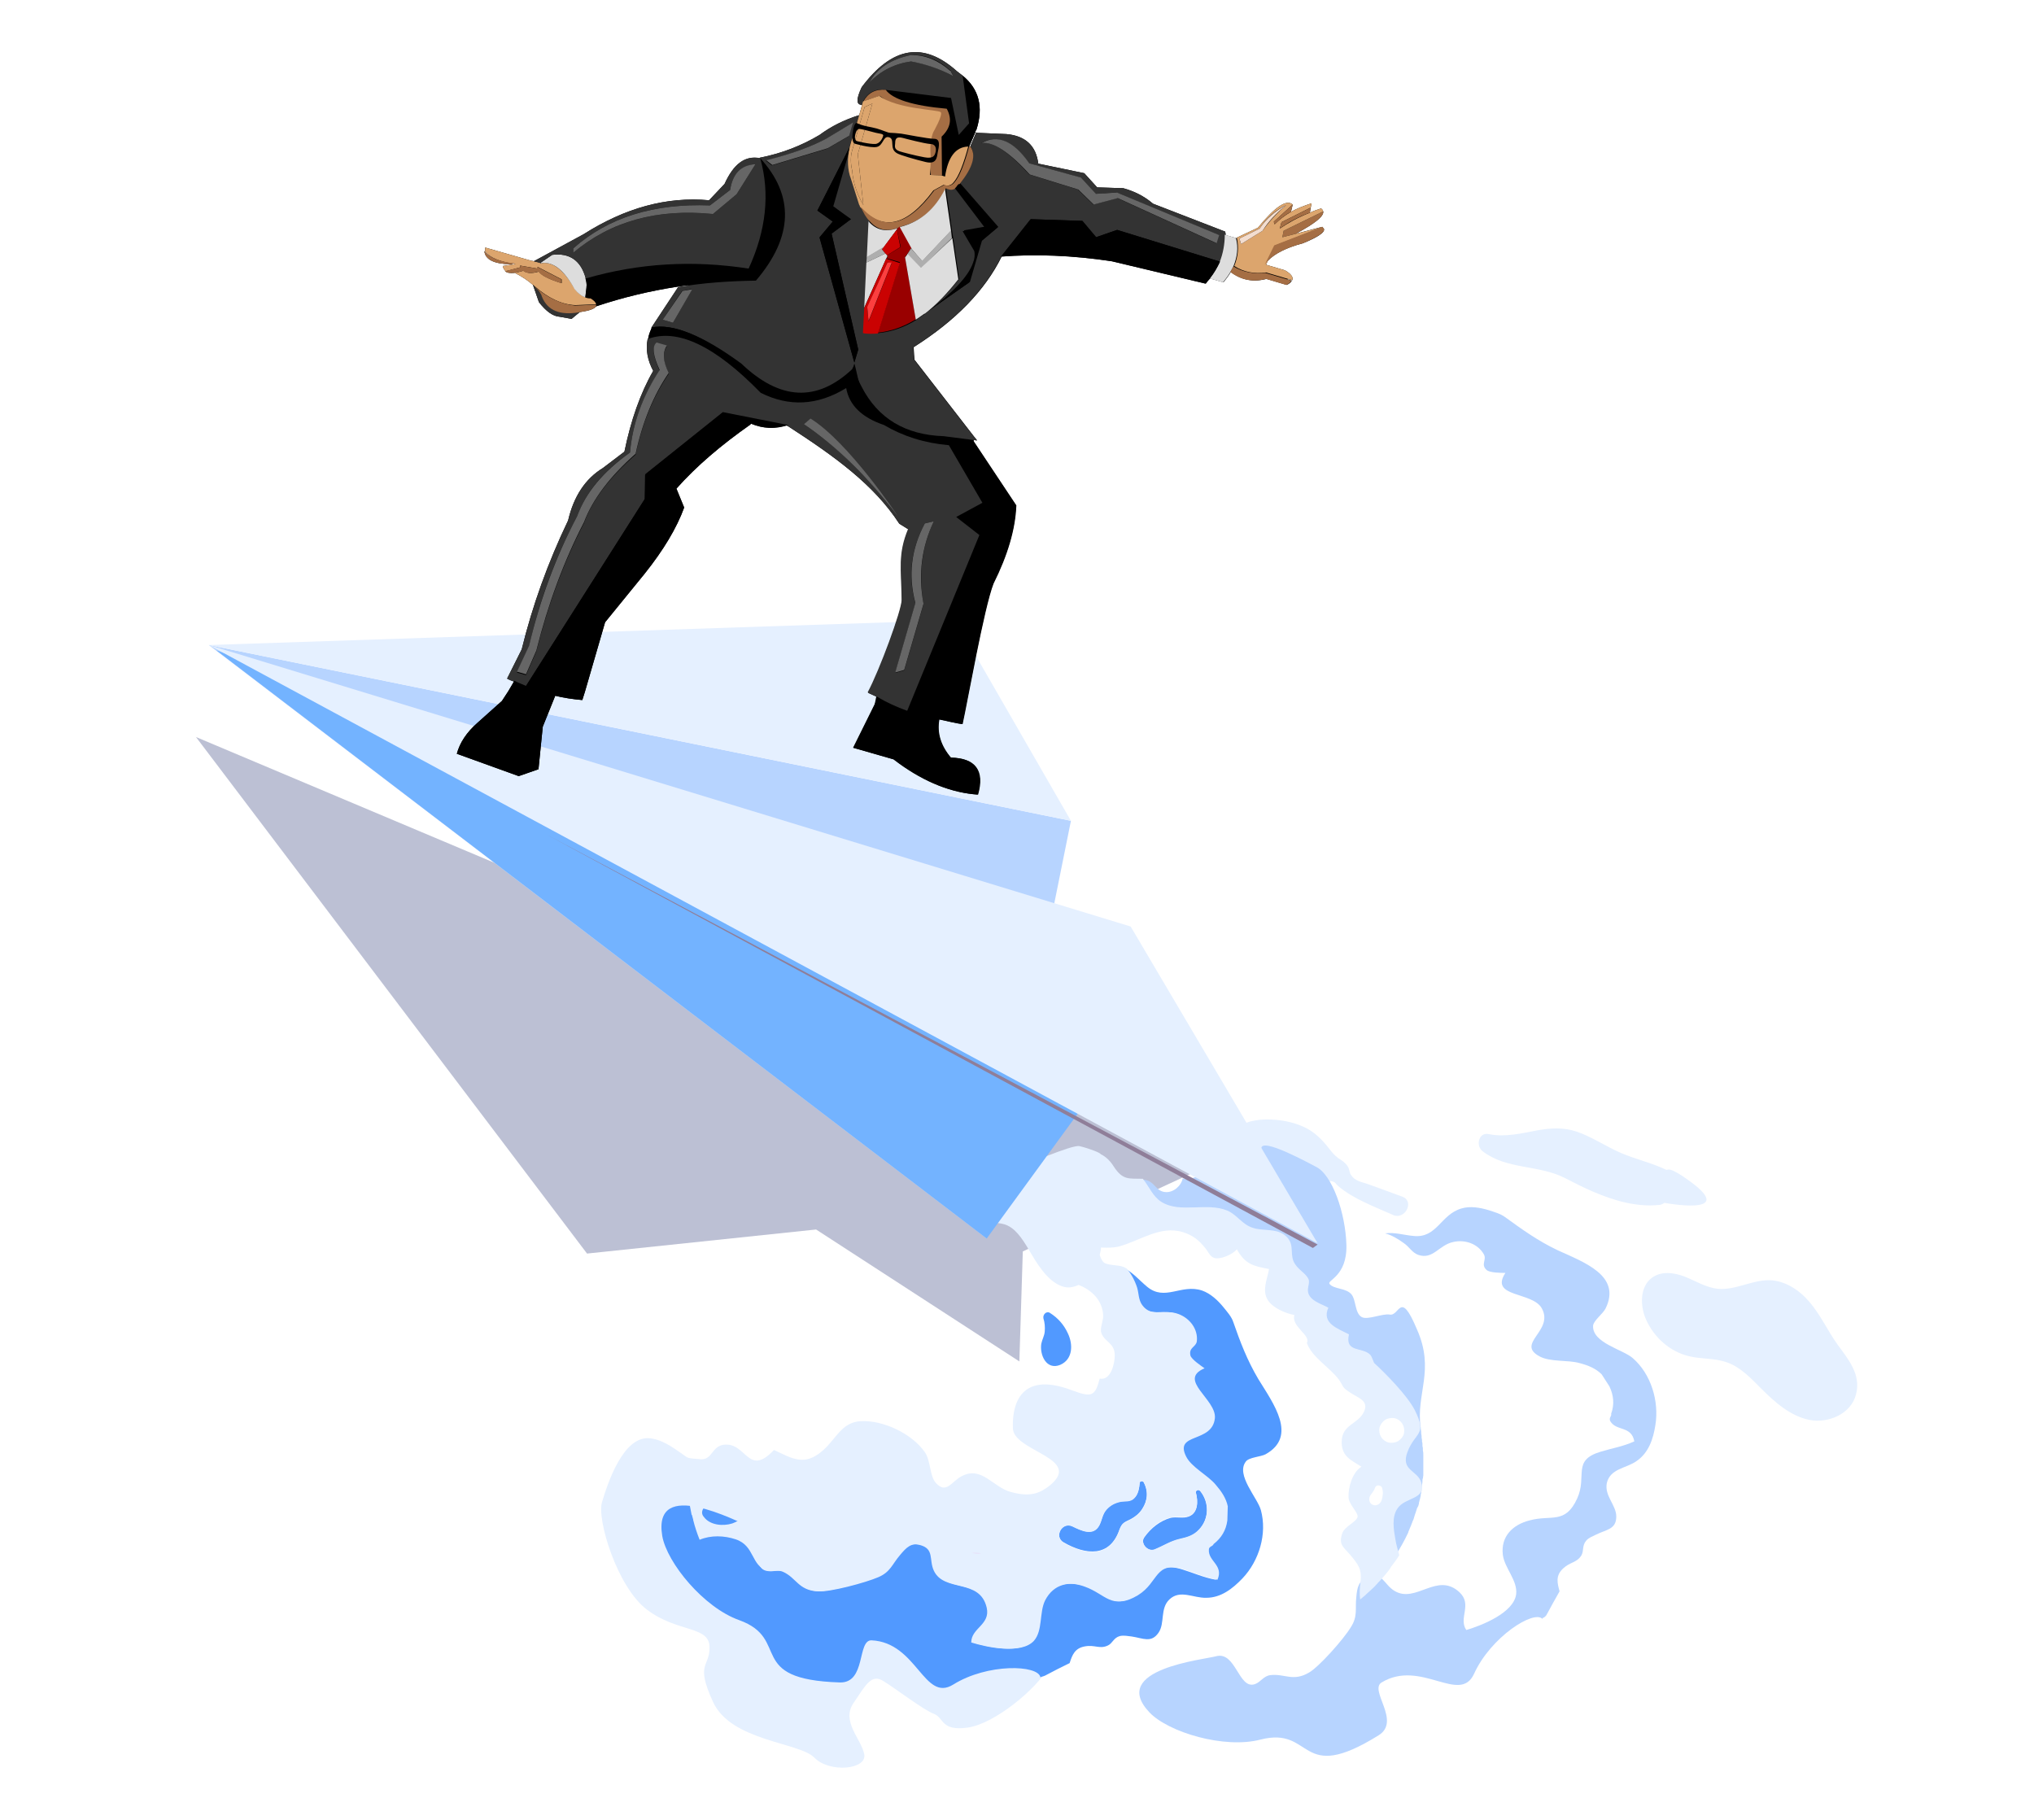<?xml version="1.0" encoding="UTF-8"?> <!-- Generator: Adobe Illustrator 23.0.0, SVG Export Plug-In . SVG Version: 6.00 Build 0) --> <svg xmlns="http://www.w3.org/2000/svg" xmlns:xlink="http://www.w3.org/1999/xlink" id="Слой_1" x="0px" y="0px" viewBox="0 0 473.3 423.5" style="enable-background:new 0 0 473.3 423.5;" xml:space="preserve"> <style type="text/css"> .st0{opacity:0.3;fill:#202E70;enable-background:new ;} .st1{fill:#B7D4FF;} .st2{fill:#E5F0FF;} .st3{fill:#5199FF;} .st4{fill:#E7DCF7;} .st5{fill:#73B3FF;} .st6{fill:#8F7E99;} .st7{fill:#DCA56D;} .st8{fill:#A56E44;} .st9{fill:#DDDDDD;} .st10{fill:#333333;} .st11{fill:#666666;} .st12{fill:#F3DDCF;} .st13{fill:#990000;} .st14{fill:#AEAEAE;} .st15{fill:#CA0202;} .st16{fill:#FC3F3F;} </style> <g> <g> <polygon class="st0" points="45.6,171.5 136.6,291.7 189.9,286.1 237.2,316.8 238,291.2 281.7,271 "></polygon> <g> <polygon class="st1" points="249.2,191 229.6,288.2 48.6,150.1 "></polygon> <polygon class="st2" points="249.2,191 222.3,144.3 48.6,150.1 "></polygon> <g> <path class="st2" d="M274,264.1c2.8,0.2,5.2,1.5,7.8,2.2c2.3,0.6,4.4,0.8,6.5,1.9c2,1.1,4.1,1.7,6.3,2.4 c2.3,0.8,4.1,2.3,6.3,3.3c2.1,1,3.9,1.2,6.2,1.2c0.6,0,2.4-0.4,2.9-0.2c0.8,0.2,0.8,0.6,1.4,1.1c3.5,3,8.5,4.8,12.7,6.7 c2.8,1.3,5.1-3.1,2.3-4.2c-2.7-1-5.4-2-8.2-3c-1.5-0.5-3-0.7-3.9-2.2c-0.3-0.5-0.3-1.3-0.7-1.9c-0.6-0.9-1.4-1.4-2.2-1.9 c-0.9-0.7-1.4-1.3-2.1-2.2c-1.7-2.2-3.6-4.1-6.2-5.2c-2.5-1.1-5.4-1.6-8.2-1.6c-1.3,0-2.4,0.1-3.7,0.4c-1.3,0.3-2.3,1-3.5,1.3 c-4.7,1.3-9.6-2-14.2,0.3C272.7,263,273.3,264,274,264.1z"></path> <path class="st3" d="M243.1,309.9c-0.1,1-0.6,1.8-0.8,2.8c-0.4,2.6,1.2,6.2,4.4,4.9c3-1.3,3-4.8,1.8-7.3c-0.9-2-2.3-3.6-4.2-4.8 c-0.8-0.5-1.7,0.4-1.5,1.3C243.1,307.7,243.2,308.8,243.1,309.9z"></path> <path class="st2" d="M377.2,268.3c-3.5-1.5-6.8-3.8-10.4-5c-3-1-6-0.8-8.9-0.3c-3.8,0.7-7.6,1.7-11.5,0.9 c-2.3-0.5-3.1,2.7-1.4,4c5.6,4.3,13,3.1,19.1,6.2c2.1,1.1,4.3,2.2,6.6,3.2c4.9,2.1,10.1,3.6,15.2,3.1c0.5,0,1-0.2,1.4-0.5 c0,0,17.1,3.2,6.1-4.9c-5.3-3.9-5.2-2.6-5.7-2.8C384.4,270.6,380.7,269.8,377.2,268.3z"></path> <path class="st1" d="M323.4,305.9c-1.7-0.3-5.1,1.3-6.5,0.6c-1.7-0.9-1.3-4.1-2.5-5.4c-1.3-1.4-4-1.1-5-2.3 c-0.8-0.9,4.1-1.7,3.9-9.1s-3.3-16.4-7.1-18.2c-1.2-0.6-12.9-7.1-12.7-4.2c-5.2-3.8-11.9,8.1-18.3,6.9c-0.3,1.7-2.1,3.3-3.9,3.2 c-2.5-0.1-2.5-2.7-5.3-2.9c-0.3,0-0.7,0-1-0.1l0.1,0.1c1.4,1.7,2.3,4.1,4.3,5.3c4.4,2.7,10.6,0.1,15.3,2 c2.3,0.9,3.3,8.8,5.8,9.6c2.3,0.8,5.4-5.5,7.4-4c2.6,1.9,1.3,4,2.2,6.2c0.9,2,2.8,2.6,3.5,4.2c0.4,1-0.6,2.3,0.1,3.6 c0.8,1.5,3.1,2.2,4.5,3c-1.6,3.7,2.1,4.8,4.8,6.2c-1,4.3,3.1,2.9,4.9,4.7c0.5,0.5,0.8,1.8,1,2c2.3,2.2,7.6,7.4,9.4,10.9 c3,6,0.2,5.1-1.7,9.8c-1.6,4.2,2.3,4.2,3.2,7c1.3,4.1-3.6,3.4-5.5,6.1c-1.4,2.1-0.9,4.9-0.5,7.2c0.2,1.3,0.6,2.5,0.9,3.7l0,0 c1.1-1.7,2.1-3.5,3-5.4v-0.1c0.2-0.4,0.3-0.8,0.5-1.2c0-0.1,0.1-0.2,0.1-0.2c0.1-0.4,0.3-0.7,0.4-1.1c0.1-0.1,0.1-0.3,0.2-0.4 c0.1-0.3,0.2-0.7,0.3-1c0-0.1,0.1-0.2,0.1-0.3c0-0.1,0-0.1,0.1-0.2c0,0,0,0,0-0.1c0.1-0.3,0.2-0.6,0.3-0.9c0-0.1,0-0.2,0.1-0.2 c0-0.1,0-0.1,0.1-0.2c0-0.1,0-0.1,0.1-0.2c0.1-0.3,0.2-0.6,0.2-0.9c0.1-0.2,0.1-0.5,0.2-0.7c0.1-0.3,0.1-0.6,0.2-0.9 c0-0.1,0-0.1,0-0.2s0-0.2,0.1-0.3c0-0.1,0-0.2,0-0.2c0.1-0.3,0.1-0.5,0.1-0.8c0,0,0,0,0-0.1s0-0.2,0.1-0.4c0-0.1,0-0.2,0-0.4 c0-0.3,0.1-0.5,0.1-0.8l0,0c0-0.1,0-0.2,0-0.2c0-0.2,0-0.4,0.1-0.6c0-0.2,0.1-0.5,0.1-0.7v-0.1c0-0.1,0-0.2,0-0.3 c0-0.2,0-0.4,0-0.5c0-0.2,0-0.4,0-0.6v-0.1c0-0.1,0-0.3,0-0.4c0-0.2,0-0.5,0-0.7c0-0.1,0-0.2,0-0.3c0-0.1,0-0.1,0-0.2 s0-0.1,0-0.2c0-0.5,0-0.9,0-1.4c0-0.3,0-0.6-0.1-1c0-0.1,0-0.2,0-0.3c0-0.2,0-0.4-0.1-0.7c0-0.1,0-0.2,0-0.4 c0-0.2,0-0.4-0.1-0.6c0-0.1,0-0.2,0-0.4c0-0.2-0.1-0.4-0.1-0.6c0-0.1,0-0.2,0-0.3c0-0.2-0.1-0.5-0.1-0.7c0-0.1,0-0.2,0-0.3 c0-0.3-0.1-0.5-0.1-0.8c0-0.1,0-0.1,0-0.2c-1.2-7.8,3.4-13.3-0.9-22.9C325.8,300,325.7,306.3,323.4,305.9z"></path> <path class="st3" d="M268.7,360.6c1.9-0.8,3.6-1.9,5.7-2.4c1.8-0.4,3.3-0.8,4.6-2.2c2.4-2.6,2.4-6.4,0.3-9 c-0.4-0.5-1.2-0.2-1,0.5c0.5,1.9,0.5,4.6-1.7,5.4c-1.3,0.5-2.8,0-4.2,0.3c-2.5,0.7-4.6,2.4-6.1,4.5 C265.2,359.1,267.1,361.2,268.7,360.6z"></path> <path class="st3" d="M247.5,358.9c5.2,3,10.8,3.5,13-3c0.6-1.6,1.2-1.7,2.6-2.4c1.1-0.6,2-1.3,2.7-2.4c1.3-2,1.4-4.2,0.3-6.3 c-0.2-0.4-0.9-0.3-0.9,0.2c-0.1,1.2-0.3,2.8-1.3,3.6c-0.9,0.9-2.2,0.6-3.2,0.8c-1.3,0.3-2.3,0.8-3.2,1.8c-1,1.1-1.1,2.5-1.7,3.7 c-1.4,2.6-4.2,1.3-6.3,0.2C247.1,354.1,245.2,357.6,247.5,358.9z"></path> <path class="st2" d="M151.4,334.7c-6.4-0.9-10.1,10.8-11.3,14.8c-1.3,3.9,3.5,19.9,10.5,25.1c7,5.3,14.4,3.7,14.5,8.6 s-3.4,3.6,0.8,12.8c4.2,9.2,20.1,9.4,23.6,13s12.3,2.8,11.6-0.8c-0.7-3.6-5.4-7.6-2.5-11.9s4.2-6.9,7-5.1 c2.9,1.8,9.3,6.7,11.7,7.6s1.6,4.1,7.9,3.2s16-9,18.8-14c2.7-5,11.4-7,14.5-11.2s9.2-13.1,9.2-13.1s-4.4,7.3-17.6,1.4 c-13.1-5.9-13.5-10.3-23.4-12.2c-9.9-1.9-10.6-0.3-22-3.8s-29.2-9.7-36.1-7.8C161.6,343.3,157.9,335.6,151.4,334.7z"></path> <path class="st3" d="M243.2,389.9c1.9-1,3.8-2,5.7-2.9l0,0c0.6-1.9,1.2-3.5,3.6-3.9c2.3-0.4,3.4,0.7,5.3-0.2 c1.1-0.5,1.3-1.8,2.8-2.2c0.9-0.2,1.8,0,2.7,0.1c2.7,0.4,4.6,1.6,6.3-0.9c1.5-2.2,0.3-5.6,2.5-7.7c2.5-2.4,5.6-0.3,8.6-0.4 c3.4,0,6.1-2.1,8.4-4.5c3.9-4.1,5.8-10.4,4.3-15.9c-0.8-2.9-5.9-8.2-3.5-11.3c0.7-1,3.5-1.1,4.6-1.7c7.5-4.2,1.8-11.8-1.7-17.5 c-2.6-4.4-4.2-8.6-5.8-13.2c-0.4-1.3-1.5-2.5-2.3-3.5c-1.3-1.6-3-3.2-5-3.9c-4.9-1.6-8.6,2.6-12.8-0.9c-1.8-1.5-3.1-3.1-5.1-4.2 c1,1.2,1.8,2.6,2.4,4.4c0.5,1.3,0.3,2.9,1.2,4.1c2.2,2.9,5.2,0.8,8.5,2.1c2.6,1,4.5,3.6,4.2,6.3c-0.1,1.5-1.9,1.5-1.5,3.3 c0.2,1,2.5,2.5,3.3,3c-6.4,2.7,2.9,7.2,2.4,11.6c-0.6,5.9-9.5,3.3-6.7,8.9c1.3,2.5,5.1,4.4,6.9,6.6c1.2,1.5,2.4,3.1,2.8,5 c0,1.1-0.1,2.2-0.1,3.3c-0.3,2.3-1.4,4.2-3.2,5.5c-0.1,0.6-1,0.4-1.1,1.3c-0.2,2.7,3.6,3.6,2,7c-2.8-0.5-5.2-1.6-7.8-2.4 c-6.7-2.1-5.8,3-10.7,6c-5.8,3.5-7-0.2-12-2c-3.8-1.4-7.6-0.7-9.6,3.2c-1.4,2.8-0.4,7-2.6,9.4c-2.9,3.2-10.6,1.5-14.2,0.4 c0-3.4,4.5-4.1,3.6-8.1c-1.6-6.9-9.9-3.5-12.3-8.6c-1.2-2.6,0.2-5.1-3.3-6c-2.4-0.6-3.5,0.5-5,2.4c-1.7,2.1-2.2,3.9-5,5.1 c-3,1.3-11.3,3.4-13.9,3.3c-4.3-0.3-4.8-3.1-7.8-4.5c-1.5-0.7-2.7,0.1-4.1-0.3c-3.9-1.1,0.6-8.9-3.9-10.4 c-2.7-0.9-22.5-11.6-20.2,2.3c1.1,6.3,9.7,16.7,17.9,19.6c12.2,4.4,1.3,13.8,23.4,14.5c6.2,0.2,4-9.9,7.4-9.8 c10.6,0.5,12.2,14.5,19,10.3c8-5,19.8-4.6,20.3-1.7c0.1,0,0.1-0.1,0.2-0.1C242.7,390.1,243,390,243.2,389.9z"></path> <path class="st4" d="M228.4,356.3c-0.9-0.3-2-0.3-3-0.3c-1-0.1-1.8-0.2-2.7,0.3c-0.7,0.4-1,1.3-0.7,2.1c0.6,2.1,4,3.3,6,3.1 C230.9,361,231.2,357.1,228.4,356.3z"></path> <path class="st4" d="M196.3,351.9c-0.7-0.8-1.7-1.1-2.8-0.8h-0.1c-0.8,0.2-1.3,0.9-1.6,1.6s-0.3,1.6,0.2,2.2c0,0,0,0,0.1,0.1 c0.3,0.4,0.6,0.7,1,0.9c0.4,0.2,0.9,0.3,1.4,0.3c1,0,2-0.7,2.3-1.7C197.1,353.6,196.9,352.6,196.3,351.9z"></path> <path class="st4" d="M320.7,330.3c0.7,0.2,1.6,0,2.2-0.4s1.2-1.1,1.3-1.8c0.3-1.6-0.6-3.1-2.2-3.5c-0.7-0.2-1.6,0-2.2,0.4 s-1.2,1.1-1.3,1.8C318.3,328.3,319.2,329.9,320.7,330.3z"></path> <path class="st4" d="M317.5,340.7c-0.3,0.6-0.6,1.2-1,1.7c-0.6,0.7-0.5,1.9,0.4,2.3c0.9,0.5,1.9-0.1,2.2-1 c0.3-1,0.3-1.9,0.1-2.9C318.9,340.2,317.8,340,317.5,340.7z"></path> <path class="st1" d="M359.8,375.9c1-1.9,2.1-3.8,3.1-5.6l0,0c-0.5-1.9-1-3.6,0.8-5.3c1.7-1.6,3.2-1.3,4.3-3.1 c0.6-1.1,0.1-2.2,1.1-3.4c0.6-0.7,1.5-1,2.3-1.4c2.4-1.2,4.7-1.2,4.7-4.2c0-2.7-2.8-4.8-2.2-7.8c0.8-3.4,4.5-3.4,6.9-5.1 c2.8-1.9,3.9-5.1,4.4-8.4c0.9-5.5-1-11.9-5.3-15.6c-2.3-2-9.4-3.5-9.2-7.5c0.1-1.2,2.3-2.8,2.9-4c3.8-7.7-5.1-10.8-11.2-13.6 c-4.6-2.2-8.2-4.8-12.2-7.7c-1.1-0.8-2.6-1.2-3.8-1.6c-2-0.6-4.3-1-6.3-0.4c-4.9,1.4-5.7,7-11.2,6.4c-2.3-0.2-4.3-0.9-6.6-0.6 c1.5,0.4,2.9,1.2,4.4,2.3c1.2,0.8,1.9,2.2,3.3,2.7c3.5,1.2,4.8-2.3,8.2-3c2.7-0.6,5.7,0.4,7.1,2.9c0.7,1.3-0.8,2.3,0.6,3.6 c0.7,0.7,3.5,0.7,4.4,0.7c-3.8,5.8,6.4,4.3,8.5,8.3c2.8,5.2-6.1,8.1-0.6,11.1c2.5,1.4,6.7,0.8,9.4,1.6c1.9,0.5,3.7,1.2,5.1,2.6 c0.6,0.9,1.2,1.9,1.8,2.8c1,2.1,1.2,4.2,0.4,6.4c0.2,0.5-0.6,0.9-0.2,1.7c1.4,2.4,4.9,1,5.6,4.7c-2.6,1.2-5.2,1.6-7.8,2.4 c-6.8,2-3.1,5.7-5.5,10.9c-2.8,6.1-6,3.7-11.1,5.1c-3.9,1-6.7,3.7-6.2,8c0.4,3.1,3.5,6,3.1,9.2c-0.6,4.3-7.9,7.2-11.6,8.3 c-1.9-2.8,1.5-5.9-1.6-8.8c-5.2-4.8-10.1,2.7-15.1-0.3c-2.5-1.5-2.7-4.4-6.1-3.2c-2.3,0.8-2.6,2.4-2.8,4.7 c-0.3,2.7,0.4,4.4-1.3,7c-1.7,2.8-7.4,9.2-9.7,10.5c-3.7,2.2-5.7,0.2-9,0.6c-1.6,0.2-2.2,1.6-3.6,2.1c-3.8,1.3-4.4-7.7-9-6.5 c-2.8,0.8-25.1,3-15.5,13.1c4.4,4.6,17.4,8.5,25.8,6.3c12.5-3.2,8.7,10.7,27.5-1c5.3-3.3-2.3-10.5,0.7-12.3 c9.1-5.5,18.2,5.2,21.5-2c3.9-8.6,13.9-14.9,15.9-12.8c0-0.1,0.1-0.1,0.1-0.2C359.5,376.3,359.6,376.1,359.8,375.9z"></path> <path class="st2" d="M393.1,315.6c2.9,0.7,5.9,0.4,8.7,1.4c3.2,1.1,5.6,3.7,8,6.1c3.2,3.2,6.8,6.4,11.2,7.3 c4.4,0.9,9.8-1.4,10.9-6c1.2-4.6-1.9-8.2-4.3-11.5c-2.3-3.2-4-7-6.6-10c-2.4-2.8-5.7-4.9-9.2-5c-4.1-0.1-8,2.4-12.1,2 c-2.7-0.3-5.1-1.8-7.6-2.8s-5.6-1.4-7.8,0.3c-2.7,2.1-2.7,6.4-1.3,9.6C384.9,311.3,388.7,314.6,393.1,315.6z"></path> <path class="st2" d="M159.8,339.1L159.8,339.1c0,0.5-0.1,0.9-0.1,1.4c0,0.2,0,0.3,0,0.5c0,0.3,0,0.6,0,1c0,0.2,0,0.3,0,0.5 c0,0.3,0,0.6,0,1c0,0.2,0,0.3,0,0.5c0,0.4,0,0.9,0.1,1.3c0,0.2,0,0.4,0,0.6c0,0.3,0,0.5,0.1,0.8c0,0.2,0,0.5,0.1,0.7 c0,0.2,0,0.4,0.1,0.6c0,0.3,0.1,0.5,0.1,0.8c0,0.1,0,0.3,0.1,0.4c0.2,1,0.4,2.1,0.6,3.1c0,0.1,0,0.2,0.1,0.2 c0.1,0.4,0.2,0.7,0.3,1.1v0.1c0.4,1.6,0.9,3.1,1.5,4.6l0,0c2.6-1.1,5.7-1,8.4-0.1c4.5,1.5,3.5,6.2,7.4,7.3 c1.4,0.4,2.6-0.4,4.1,0.3c3,1.4,3.5,4.2,7.8,4.5c2.6,0.2,10.9-2,13.9-3.3c2.8-1.2,3.2-3,5-5.1c1.5-1.8,2.6-3,5-2.4 c3.5,0.9,2,3.5,3.3,6c2.4,5.2,10.7,1.7,12.3,8.6c1,4-3.6,4.7-3.6,8.1c3.6,1.1,11.3,2.8,14.2-0.4c2.1-2.4,1.2-6.6,2.6-9.4 c2-3.9,5.8-4.6,9.6-3.2c4.9,1.7,6.2,5.5,12,2c4.9-3,3.9-8.1,10.7-6c2.6,0.8,5,1.9,7.8,2.4c1.5-3.4-2.2-4.3-2-7 c0-0.8,0.9-0.7,1.1-1.3c1.8-1.4,2.9-3.2,3.2-5.5c0-1.1,0.1-2.2,0.1-3.3c-0.4-1.9-1.5-3.5-2.8-5c-1.8-2.2-5.7-4.1-6.9-6.6 c-2.8-5.6,6.1-3,6.7-8.9c0.4-4.4-8.8-8.9-2.4-11.6c-0.7-0.5-3.1-2.1-3.3-3c-0.4-1.9,1.3-1.9,1.5-3.3c0.3-2.8-1.6-5.3-4.2-6.3 c-3.3-1.3-6.3,0.9-8.5-2.1c-0.9-1.2-0.8-2.8-1.2-4.1c-0.6-1.8-1.4-3.2-2.4-4.4c-0.2-0.1-0.5-0.3-0.8-0.4c-1.2-0.5-3.6-0.3-4.5-1 c-0.5-0.4-0.8-1.1-1-1.8c0-0.1,0.1-0.3,0.1-0.4c0.1-0.4,0.2-0.9,0.2-1.3c1.6,0.1,3.2,0,4-0.2c5-1.3,9.7-5,15-3.4 c2.5,0.8,3.8,1.9,5.4,3.9c0.6,0.8,1,1.8,1.9,2.1c1.5,0.5,4.5-0.9,5.3-2c1.9,3.4,3.7,3.9,7.5,4.6c-0.4,2.4-1.7,4.9-0.3,7.2 c1.2,1.9,4.1,3.1,6.2,3.5c-0.8,2.7,3.9,4.7,2.9,6.5c1.2,3.4,5.4,5.7,7.5,8.6c1,1.4,0.6,1.7,2.5,2.9c1.9,1.3,4.5,1.9,3.3,4.5 c-1.4,3-5.2,2.9-5.2,7.1c0,3.4,2.3,4.2,4.6,5.7c-2.1,1.3-3.1,4.8-3,7.1c0,1.6,2.3,3.6,2.1,4.6c-0.3,1.2-3.1,2.2-3.6,3.9 c-0.8,2.5,0.2,3,1.8,4.8c2,2.4,2.8,3.4,2.5,6.3c-0.2,1.4-0.3,2.9-0.1,4.2c0.4-0.3,0.8-0.7,1.2-1c0.1-0.1,0.2-0.2,0.3-0.3 c0.3-0.3,0.7-0.6,1-0.9l0.1-0.1c0.4-0.4,0.8-0.7,1.1-1.1c0.1-0.1,0.1-0.1,0.2-0.2c0.3-0.4,0.7-0.7,1-1.1l0.1-0.1 c0.7-0.8,1.5-1.7,2.1-2.6c0,0,0,0,0-0.1c0.7-0.9,1.4-1.8,2-2.8l0,0c-0.3-1.2-0.7-2.4-0.9-3.7c-0.4-2.3-0.9-5.2,0.5-7.2 c1.8-2.7,6.8-2,5.5-6.1c-0.9-2.8-4.8-2.7-3.2-7c1.8-4.8,4.7-3.8,1.7-9.8c-1.8-3.5-7-8.7-9.4-10.9c-0.2-0.2-0.5-1.5-1-2 c-1.8-1.8-5.9-0.4-4.9-4.7c-2.7-1.4-6.4-2.6-4.8-6.2c-1.4-0.8-3.7-1.4-4.5-3c-0.7-1.3,0.3-2.6-0.1-3.6c-0.7-1.6-2.6-2.2-3.5-4.2 c-0.9-2.2,0.4-4.3-2.2-6.2c-2.1-1.5-5-0.8-7.3-1.6c-2.5-0.8-3.6-3-5.9-4c-4.8-2-10.9,0.7-15.3-2c-2-1.2-2.9-3.6-4.3-5.3 c0-0.1-0.1-0.1-0.1-0.1c-3.2-0.1-4.6,0.4-6.7-2.8c-0.8-1.3-1.8-2.3-3-2.9c0,0-0.1,0-0.1-0.1c-0.4-0.3-0.9-0.5-1.4-0.7l0,0 c-1.1-0.4-2.2-0.8-3.5-1.1c-1.8-0.4-12.9,4.6-14.1,4.8c-1.3-1.5,8-9.9,6.2-9.7c-3,0.2-6.2,3.5-9.1,3.3c-2-0.1-3.6-1.7-5.4-2.7 c-1.8-1-4.1-1.2-5.8,1c-2.2,2.7-2.5,7.8-1.7,11.5c1,4.9,3.6,8.5,6.8,9.3c2.1,0.6,4.4,0,6.4,1c2.3,1.1,3.9,3.9,5.5,6.6 c2.1,3.6,4.6,7,7.8,7.7c1,0.2,2.1,0,3.2-0.5c3.1,1.2,5.5,3.6,5.7,7c0.1,1.1-0.7,2.9-0.5,3.9c0.6,2.4,3.2,2.4,3.2,5.5 c0,1.9-0.9,5.9-3.5,5.4c-1.1,4.2-1.9,4.4-6.5,2.7c-12.7-4.8-13.9,4.4-13.7,8.9c0.2,4.9,13.7,6.6,10.1,11.7 c-0.8,1.1-2.1,2.1-3.2,2.7c-2.3,1.3-4.7,1.1-7.3,0.4c-4.3-1.1-6.9-6.3-11.7-3.6c-2.2,1.2-3.4,4.1-5.8,1.5 c-1.5-1.6-1.2-5.2-2.6-7.2c-3-4.3-9.7-7.5-15-7.2c-4.4,0.3-5.7,4.2-8.7,6.8c-4.3,3.8-7.1,1.9-11.4-0.1c-6.1,6.5-6.4-2-11.8-1.2 c-2.9,0.5-2.5,3.9-5.8,3.3C160.8,339.4,160.3,339.3,159.8,339.1z M319,347.8c0.4-0.5,0.8-1.1,1-1.7c0.3-0.7,1.4-0.5,1.6,0.1 c0.3,1,0.2,1.9-0.1,2.9c-0.3,0.9-1.3,1.5-2.2,1C318.5,349.7,318.4,348.5,319,347.8z M322.3,330.4c0.6-0.4,1.5-0.5,2.2-0.4 c1.6,0.4,2.5,1.9,2.2,3.5c-0.1,0.7-0.7,1.4-1.3,1.8c-0.6,0.4-1.5,0.5-2.2,0.4c-1.6-0.4-2.5-1.9-2.2-3.5 C321.2,331.5,321.7,330.8,322.3,330.4z M266.3,357.6c1.5-2.1,3.5-3.9,6.1-4.5c1.4-0.3,2.9,0.1,4.2-0.3c2.2-0.8,2.2-3.5,1.7-5.4 c-0.2-0.7,0.6-1,1-0.5c2.2,2.7,2.1,6.5-0.3,9c-1.3,1.4-2.8,1.8-4.6,2.2c-2.1,0.5-3.7,1.6-5.7,2.4 C267.1,361.2,265.2,359.1,266.3,357.6z M249.5,355.2c2.1,1,4.9,2.4,6.3-0.2c0.7-1.3,0.7-2.6,1.7-3.7c0.9-1,1.9-1.5,3.2-1.8 c1.1-0.2,2.3,0.1,3.2-0.8c0.9-0.9,1.2-2.4,1.3-3.6c0-0.4,0.7-0.5,0.9-0.2c1.2,2.1,1,4.3-0.3,6.3c-0.7,1.1-1.6,1.8-2.7,2.4 c-1.4,0.7-2,0.8-2.6,2.4c-2.2,6.5-7.8,6-13,3C245.2,357.6,247.1,354.1,249.5,355.2z M225.3,361.7c0.9-0.5,1.7-0.4,2.7-0.3 s2,0.1,3,0.3c2.8,0.8,2.5,4.8-0.4,5.1c-2,0.2-5.4-1-6-3.1C224.3,363,224.5,362,225.3,361.7z M194.3,358.1 c0.3-0.7,0.8-1.4,1.6-1.6h0.1c1-0.3,2.1,0,2.8,0.8c0.6,0.7,0.8,1.7,0.4,2.6c-0.4,1-1.3,1.7-2.3,1.7c-0.4,0-1-0.1-1.4-0.3 c-0.4-0.2-0.7-0.6-1-0.9c0,0,0,0-0.1-0.1C194,359.7,194.1,358.8,194.3,358.1z M165.3,350c1.4-0.1,2.9,0.4,4.3,0.4 c1.5,0,2.9-0.3,4.1-1.2c0.7-0.5,1.5,0.4,1.2,1.1c-0.9,1.9-2.5,3.5-4.5,4.2c-2.2,0.7-5.2,0.4-6.6-1.5 C162.7,351.8,163.9,350.2,165.3,350z"></path> </g> <polygon class="st5" points="271.6,230.6 229.6,288.2 50.3,151.3 "></polygon> <polygon class="st2" points="48.6,150.1 263.1,215.6 306.6,289.3 "></polygon> </g> </g> <polygon class="st6" points="306.6,289.6 126.8,194 305.5,290.4 "></polygon> </g> <g> <path d="M303.2,56.6c-3.8,1-6.6,2.4-8.2,4.1l-0.4,0.9l4.4,1.3c1.4,0.8,2,1.6,1.7,2.3l-1.1-0.3l0,0.1l1,0.3c-0.2,0.4-0.5,0.7-1.2,1 l-4.7-1.4c-3,0.8-5.8,0.3-8.3-1.6c-0.5,0.9-1.1,1.6-1.7,2.4l-3.1-0.9c-0.4,0.4-0.7,0.8-1,1.2l-21.8-5.2c-9.2-1.4-17.8-1.7-25.7-1.1 l0,0c-3.9,7.9-10.7,14.9-20.5,21.1l0.2,2.9l13.8,17.8h0v0l0.8,1l-0.7-0.1l-0.1,0v0.3l9.9,14.9c-0.2,5.5-2,11.6-5.3,18.2 c-2.2,5.6-6.1,27.8-7.2,32.7c-1.1-0.1-4.4-0.9-5.4-1.1c-0.6,3.2,0.4,6.2,2.7,8.9c5.7,0.1,7.9,3,6.3,8.6c-6-0.4-12.2-2.8-18.4-7.3 c-0.4-0.3-0.8-0.6-1.2-0.9l-9.4-2.7l4.9-9.9l0.4-2c-0.6-0.3-1.8-0.8-1.9-0.9c2.7-5,7.9-19.1,7.9-21.5c-0.1-7.4-0.9-10.7,1.5-16.5 l-2.1-1.3c-5.9-9.1-15.1-15.7-25.9-22.7L183,99c-2.8,0.8-5.5,0.7-8.2-0.4c-0.1,0.1-0.2,0.1-0.2,0.2c-6.7,4.7-12.5,9.6-17.2,14.9 l1.8,4.4c-1.7,4.7-4.8,9.9-9.2,15.4l-9.2,11.3l-4.7,16.2l-0.6,1.9c-2.2-0.2-4.3-0.5-6.3-1l-2.9,7.2l-1,9.9l-4.6,1.6l-14.4-5.2 c0.7-2.6,2.3-5,4.8-7.2l5.7-5.1l1.5-2.3l1.3-2.2c-0.6-0.2-1.1-0.4-1.6-0.7l3.4-6.8c2.5-10.2,6.1-20.2,10.8-30 c1.3-5.6,4-9.7,8.1-12.2l5-3.8c1.5-7.3,3.7-13.6,6.7-18.8c-1.3-2.4-1.8-4.9-1.3-7.4c0,0,0.1,0,0.1,0c0.1-0.8,0.4-1.6,0.8-2.5 c0-0.1,0-0.1,0-0.2l6.2-9.4c0.7-0.1,1.5-0.2,2.3-0.3v-0.1c-0.8,0.1-1.6,0.2-2.4,0.3c-6.5,1-12.7,2.5-19,4.6c0,0.1-0.1,0.1-0.1,0.1 c-0.4,0.5-1.5,0.9-3.5,1.2c-0.1,0-0.1,0-0.2,0l-1.9,1.6c-1.8-0.3-2.7-0.5-2.8-0.5c-1.5-0.1-3.1-1.2-4.8-3.4l-1.4-4l0,0 c-1.1-1-2.6-2-4.2-2.8c0.2,0,0.5-0.1,0.7-0.2c-0.3,0.1-0.6,0.1-0.8,0.2c-1,0.1-1.7,0-2.2-0.4l0.2,0c-0.3-0.2-0.6-0.6-0.7-1.2l2-0.3 l1-0.2c-0.1,0-0.3,0-0.4-0.1l-0.8,0.2c-3.9-0.1-5.9-1.1-6.1-3.1c0.6,0.8,1.5,1.4,2.7,1.9c-1.1-0.5-1.9-1.1-2.5-1.8 c0-0.3,0-0.6,0-0.9l10.8,3.1c0.1,0,0.3,0,0.5,0.1l11.6-6.3c9.6-6.1,19.3-8.8,29.2-7.9l3.6-3.8c2.1-4.6,4.7-6.6,8.1-6c0,0,0,0,0-0.1 c0,0,0,0.1,0.1,0.1c0,0,0.1,0,0.1,0c0,0-0.1-0.1-0.1-0.1c5.1-1,9.7-2.8,13.9-5.3c2.7-2,5.7-3.5,9.2-4.6l-0.5,1.8c0,0,0,0,0,0 l0.5-1.7l0.7-2.5c-1.4,0-1.4-1.3-0.1-4.1c7.1-9.5,14.4-10.7,22.2-3.7c0.5,0.4,0.9,0.7,1.3,1c3.8,3.1,4.9,7.3,3.2,12.6 c-0.2,0.2-0.2,0.4-0.3,0.7l-1.4,3.2c0,0,0.1,0,0.3,0c0.2,0.2,0.3,0.5,0.4,0.8c-0.1-0.3-0.2-0.6-0.4-0.9l1.4-3.3c0,0.1,0,0.1,0,0.2 l7,0.3c4.4,0.4,6.9,2.7,7.4,6.9h0.1l10.6,2.2l3,3.3l6.1,0.2c2.5,0.7,4.8,1.8,6.9,3.6l16.8,6.5c0,0.2,0.1,0.4,0.1,0.6 c0,0.1,0,0.1,0,0.2l2.4,0.7c0,0,0,0,0,0h0.2c0,0,0-0.1,0-0.1l4.9-2.3c4-4.9,6.7-6.7,8.1-5.4l-0.4,1.7c1.4-0.8,3-1.4,4.8-2l-0.2,1 l-6.8,3.4l-0.4,1.5l0.4-1.5l6.8-3.4l-0.2,1.2c0.8-0.4,1.7-0.7,2.6-1c0.3,0.2,0.4,0.4,0.5,0.7c0.2,1.1-1.9,2.8-6.4,5.2l5.7-1.5 l0.4-0.1c0,0,0,0,0.1,0l0.1,0c0,0,0,0,0.1,0l-0.2,0.1C308.9,53.6,307.4,54.9,303.2,56.6z"></path> <g> <g> <path class="st7" d="M121.1,62.2c0-0.1-0.1-0.3-0.1-0.4l4.1,0.7c0-0.1,0-0.2,0-0.4l5.6,2.9v0.9c-2.9-0.9-4.7-1.8-5.3-2.7 c-1.7,0.5-2.9,0.4-3.6-0.2c-0.8,0.2-1.4,0.4-2,0.5c1.6,0.8,3.1,1.8,4.2,2.8l0.4,0.3c3.2,2.8,6.4,4.3,9.5,4.4l4.9-0.2 c-0.1-0.4-0.5-0.9-1.3-1.4c-0.5,0-0.8-0.1-1.2-0.2c-0.9-0.3-1.8-0.9-2.5-1.9c-2.5-4.3-5-6.4-7.6-6.1c-0.1,0-0.1,0-0.2,0.1 c-0.2,0-0.3,0-0.4,0.1l0.2-0.2c-0.5-0.2-1-0.3-1.5-0.4c-0.3-0.1-0.5-0.1-0.6-0.1l-10.8-3.1c0,0.3,0,0.6,0,0.9 c1.2,1.5,3.5,2.5,7.1,2.9l-1,0.2l-2,0.3c0.1,0.6,0.4,1,0.7,1.2L121.1,62.2L121.1,62.2z"></path> <path class="st8" d="M121,61.8c0,0.2,0.1,0.3,0.1,0.4l-3.6,0.9c0.5,0.4,1.2,0.5,2.2,0.4c0.5-0.1,1.2-0.2,2-0.5 c0.7,0.6,1.9,0.7,3.6,0.2c0.6,0.9,2.4,1.8,5.3,2.7V65l-5.6-2.9c0,0.2,0,0.3,0,0.4L121,61.8L121,61.8z"></path> <path class="st8" d="M118.8,61.5l1-0.2c-3.6-0.4-6-1.4-7.1-2.9C112.9,60.4,114.9,61.4,118.8,61.5L118.8,61.5z"></path> <path class="st9" d="M136.6,66.3c-0.1-0.5-0.2-1-0.3-1.5c-1.1-4.2-3.8-6-7.8-5.5l-2.8,1.9c0.1,0,0.2,0,0.2,0.1 c0.1,0,0.1,0,0.2-0.1c2.7-0.3,5.2,1.7,7.6,6.1c0.8,1,1.6,1.6,2.5,1.9L136.6,66.3L136.6,66.3z"></path> <path d="M136.2,64.8c0.2,0.4,0.2,0.9,0.3,1.5l-0.3,2.9c0.4,0.2,0.7,0.2,1.2,0.2c0.8,0.5,1.3,1,1.3,1.4c0.1,0.2,0,0.4-0.1,0.5 c6.3-2.1,12.6-3.6,19.1-4.6c5.9-1,12-1.4,18.1-1.4c8.7-10.2,9-19.8,0.9-28.6c2.4,8.2,1.5,16.8-2.7,25.7 C161.3,60.5,148.6,61.2,136.2,64.8L136.2,64.8z"></path> <path class="st10" d="M124.2,60.8c0.5,0.1,1,0.3,1.5,0.4l2.8-1.9c4-0.5,6.7,1.3,7.8,5.5c12.4-3.6,25-4.3,37.9-2.3 c4.1-8.9,5-17.5,2.7-25.7c-3.5-0.7-6.2,1.3-8.3,6l-3.6,3.8c-9.9-0.9-19.6,1.8-29.2,7.9L124.2,60.8L124.2,60.8z M133.4,58.8v-1 c8.1-7.2,18.6-10.5,31.8-10l4.7-3.6c0.6-3.7,2.5-5.7,5.9-6l-4.4,7l-5.5,4.6C153,48.5,142.1,51.5,133.4,58.8L133.4,58.8z"></path> <path class="st11" d="M133.4,57.8v1c8.7-7.3,19.5-10.3,32.5-9l5.5-4.6l4.4-7c-3.4,0.2-5.3,2.2-5.9,6l-4.7,3.6 C152.1,47.3,141.5,50.6,133.4,57.8L133.4,57.8z"></path> <path class="st10" d="M124,66.2l1.4,4.1c1.7,2.2,3.3,3.3,4.8,3.4c0.1,0,1,0.2,2.8,0.5l2.1-1.7c-0.4,0.1-0.8,0.1-1.2,0.2 c-4.2,0.5-6.9-0.9-8-4.3L124,66.2z"></path> <path class="st8" d="M124.3,66.6c0.6,0.6,1.2,1.2,1.6,1.9c1.1,3.4,3.8,4.8,8,4.3c0.4-0.1,0.8-0.1,1.2-0.2c2-0.3,3.1-0.7,3.5-1.2 c0.1-0.1,0.2-0.4,0.1-0.5l-4.9,0.2C130.7,70.8,127.5,69.4,124.3,66.6L124.3,66.6z"></path> <path class="st10" d="M157.8,66.8l-6.2,9.4c4.9-1,11.9,1.8,20.9,8.4c9,8.6,17.6,9,25.8,1.3l0.2-0.5c0,0.1,0.1,0.3,0.2,0.4 c0.5,1.5,1.1,2.9,1.8,4.2c3.8,7.4,10.2,11.2,19.1,11.5l7,0.9l0.7,0.1l-14.6-18.8l-0.2-2.9c9.8-6.2,16.6-13.2,20.5-21.1l6.9-8.7 l12,0.4l3.2,3.8l4.9-1.7l24,7.4c0.8-2,1.2-4.1,1.2-6.4c0-0.2-0.1-0.4-0.1-0.6l-16.8-6.5c-2.1-1.8-4.4-2.9-6.9-3.6l-6.1-0.2 l-3-3.3l-10.6-2.2h-0.1c-0.5-4.2-3-6.5-7.4-6.9l-7-0.3c0-0.1,0-0.1,0-0.2l-1.4,3.3c1.3,1.9,0.5,4.8-2.4,8.6l8.9,10.2l-3.8,3.2 l-2.8,9.6l-9.7,6.8c6.1-4.5,9.6-8.3,10.7-11.4c0.4-1,0.5-2,0.3-2.8l-2.7-4.6l5.1-0.9l-6.9-9.1c-0.7,0.6-1.5,0.6-2.4,0.1l1.4,9.7 l0.3,1.9l1.4,9.6c-2.6,3.3-5.2,6-7.8,8c-0.1,0-0.1,0-0.1,0.1c-0.7,0.5-1.4,0.9-2,1.4c-2.9,1.8-5.8,2.8-8.8,3.1 c-1.1,0.1-2.1,0.1-3.1,0l-0.4-0.1l0.3-5.8l0.5-10.6l0.1-1.3l0.4-8.4c-0.7-0.8-1.4-1.9-2-3.3c-0.1-0.2-0.1-0.3-0.2-0.5l-1.9-6 c-0.9-2.1-1-4.6-0.3-7.3l-4,13.8l4.1,3l-4.5,3.3l6.2,27l-0.9,3l-8.1-29.1l3.1-3.7l-3.6-2.5l7.5-14.8c0.1-0.6,0.3-1.3,0.6-2 l1.6-5.4c-3.5,1.1-6.5,2.6-9.2,4.6c-4.2,2.5-8.8,4.3-13.9,5.3c8.1,8.8,7.8,18.4-0.9,28.6C169.7,65.4,163.7,65.8,157.8,66.8 L157.8,66.8z M156.6,75.1l-2.4-0.7l4.5-6.7l2.4-0.5L156.6,75.1L156.6,75.1z M283.6,54.7l-0.6,1.9l-23-10.5l-5.6,1.5l-3.6-3.5 l-11.3-3.5c-4.9-5.4-8.6-7.8-11.2-7.3c3.7-2.1,7.4-0.5,11.1,4.7l12,3.3l3.5,3.8l4.9-0.3L283.6,54.7L283.6,54.7z M179.6,38.5 l-1.4-1.1c5.5-1.4,10.1-3.1,13.9-5l6.3-3.8l-0.9,3.1l-5,2.9L179.6,38.5L179.6,38.5z"></path> <polygon class="st11" points="154.2,74.4 156.6,75.1 161.1,67.3 158.8,67.7 "></polygon> <path class="st11" d="M283.1,56.6l0.6-1.9l-23.8-9.9l-4.9,0.3l-3.5-3.8l-12-3.3c-3.7-5.3-7.4-6.8-11.1-4.7 c2.6-0.4,6.4,2,11.2,7.3l11.3,3.5l3.6,3.5l5.6-1.5L283.1,56.6L283.1,56.6z"></path> <path class="st11" d="M178.3,37.3l1.4,1.1l12.9-3.9l5-2.9l0.9-3.1l-6.3,3.8C188.4,34.3,183.8,35.9,178.3,37.3L178.3,37.3z"></path> <path d="M151.6,76.2c0,0.1,0,0.1,0,0.2c-0.4,0.9-0.7,1.7-0.8,2.6c6.9-2.6,15.6,1.5,26.3,12.5c6.6,3.3,13.2,3,19.9-1.1 c0.6,3.9,3.5,6.8,8.8,8.6c4.3,2.6,9.3,4.1,15.1,4.7l7.8,13.4l-6.1,3.3l5.4,4.2l-16.8,40.9c-2.4-0.9-4.7-1.9-6.9-3.2l-5.8,11.7 l9.4,2.7c0.4,0.3,0.8,0.6,1.2,0.9c6.2,4.5,12.4,6.9,18.4,7.3c1.6-5.6-0.6-8.5-6.3-8.6c-2.3-2.7-3.3-5.7-2.7-8.9 c1,0.2,4.3,1,5.4,1.1c1.1-4.9,5-27.1,7.2-32.7c3.3-6.6,5.1-12.7,5.3-18.2l-9.9-14.9l-7-0.9c-8.9-0.3-15.3-4.2-19.1-11.5 c-0.7-1.3-1.1-4.2-1.6-5.7l-0.5,1.6c-8.2,7.7-16.8,7.2-25.8-1.3C163.5,78,156.5,75.2,151.6,76.2L151.6,76.2z"></path> <path class="st10" d="M152,86.3c-3,5.2-5.2,11.5-6.7,18.8l-5,3.8c-4.1,2.5-6.8,6.6-8.1,12.2c-4.7,9.8-8.3,19.8-10.8,30l-3.4,6.8 c0.5,0.3,1,0.5,1.6,0.7c0.9,0.4,1.8,0.8,2.7,1.2l27.7-43.6l0.1-5.7l18-14.4l15.2,3c10.8,7,20,13.6,25.9,22.7l2.1,1.3 c-2.4,5.8-1.6,9.1-1.5,16.5c0,2.4-5.2,16.5-7.9,21.5c0.2,0.2,2.1,1,2.3,1.1c2.2,1.3,4.4,2.3,6.9,3.2l16.8-40.9l-5.4-4.2l6.1-3.3 l-7.8-13.4c-5.7-0.5-10.7-2.1-15.1-4.7c-5.3-1.8-8.1-4.7-8.8-8.6c-6.7,4.1-13.3,4.4-19.9,1.1c-10.6-10.9-19.4-15.1-26.3-12.5 C150.2,81.4,150.7,83.9,152,86.3L152,86.3z M134.3,120.1c2-5.5,6.1-10.5,12.3-14.8c0.6-6.8,2.9-13.1,6.9-19 c-1.6-3.5-1.8-5.6-0.7-6.4l2.4,0.7c-1.1,1.5-0.9,3.6,0.4,6.4c-3.5,5.1-6.1,11.3-7.7,18.8c-6.1,5.3-10.1,10.6-12,15.9 c-4.7,9.1-8.4,19.1-11.1,29.9l-2.4,5.5l-2.1-0.6l2.8-6C125.5,139.7,129.3,129.6,134.3,120.1L134.3,120.1z M215.2,121.8l2.1-0.5 c-2.8,5.9-3.6,12.3-2.4,19.3l-4.5,15.4l-2.1,0.6l4.7-16.2C211.2,133.9,212,127.8,215.2,121.8L215.2,121.8z M202.1,111.9l6.9,8.3 c-6.7-8.9-14-16.1-21.8-21.4C187.2,98.8,195.5,103.9,202.1,111.9z"></path> <path class="st11" d="M146.6,105.3c-6.2,4.4-10.3,9.3-12.3,14.8c-5,9.5-8.7,19.6-11.2,30.2l-2.8,6l2.1,0.6l2.4-5.5 c2.7-10.8,6.4-20.8,11.1-29.9c2-5.3,6-10.6,12-15.9c1.6-7.4,4.2-13.7,7.7-18.8c-1.3-2.7-1.5-4.8-0.4-6.4l-2.4-0.7 c-1.1,0.8-0.9,3,0.7,6.4C149.5,92.2,147.2,98.5,146.6,105.3L146.6,105.3z"></path> <path class="st11" d="M217.3,121.3l-2.1,0.5c-3.2,6-3.9,12.1-2.2,18.5l-4.7,16.2l2.1-0.6l4.5-15.4 C213.6,133.6,214.5,127.2,217.3,121.3L217.3,121.3z"></path> <path class="st11" d="M188.6,97.4l-1.5,1.3c7.8,5.4,15.1,12.5,21.8,21.4C209,120.2,197.5,102.9,188.6,97.4z"></path> <path d="M118.3,160.8l-1.5,2.3l-5.7,5.1c-2.5,2.2-4.1,4.6-4.8,7.2l14.4,5.2l4.6-1.6l1-9.9l2.9-7.2c2,0.5,4.1,0.8,6.3,1l0.6-1.9 l4.7-16.2l9.2-11.3c4.4-5.5,7.5-10.7,9.2-15.4l-1.8-4.4c4.7-5.3,10.5-10.2,17.2-14.9c0-0.1,0.1-0.1,0.2-0.2 c2.8,1.2,5.7,1.3,8.6,0.3l-15.2-3l-18,14.4l-0.1,5.7l-27.7,43.6c-0.9-0.4-1.8-0.7-2.7-1.2L118.3,160.8L118.3,160.8z"></path> <path class="st8" d="M298.4,55.2l3.1-0.8c4.5-2.4,6.6-4.1,6.4-5.2l-9.2,4.5L298.4,55.2L298.4,55.2z"></path> <path class="st7" d="M301.5,54.4l-3.1,0.8l0.3-1.5l9.2-4.5c-0.1-0.3-0.2-0.5-0.5-0.7c-0.9,0.3-1.8,0.6-2.6,1 c-2.8,1.1-5.1,2.4-7,3.7l0.4-1.5l6.8-3.4l0.2-1c-1.8,0.6-3.4,1.2-4.8,2s-2.7,1.8-3.8,2.9l-0.2-0.6l4.4-4 c-1.4-1.3-4.1,0.5-8.1,5.4l-4.9,2.3c0.5,2.3,0.3,4.4-0.6,6.6c2.2,1.4,4.7,1.9,7.4,1.5l6.1,1.8c0.3-0.7-0.3-1.5-1.7-2.3l-4.4-1.3 l2.2-4.5l11.1-4.3c-0.1,0-0.1,0-0.1,0L301.5,54.4L301.5,54.4z M288.8,56.8l-0.4-1.3l4.7-2.3c1.5-2.4,3.6-4.2,6.2-5.5 c-2.3,2-4.1,4-5.5,6L288.8,56.8L288.8,56.8z"></path> <path class="st12" d="M288.4,55.5l0.4,1.3l5-3.1c1.3-2.1,3.2-4.1,5.5-6c-2.6,1.4-4.7,3.2-6.2,5.5L288.4,55.5L288.4,55.5z"></path> <path class="st8" d="M305,48.3l-6.8,3.4l-0.4,1.5c1.9-1.4,4.2-2.7,7-3.7L305,48.3L305,48.3z"></path> <path class="st8" d="M300.4,49.3l0.4-1.7l-4.4,4l0.2,0.6C297.7,51.1,298.9,50.1,300.4,49.3L300.4,49.3z"></path> <path class="st8" d="M303.2,56.6c4.3-1.8,5.8-3.1,4.4-3.8l-11.1,4.3l-2.2,4.5C295.7,59.5,298.7,57.8,303.2,56.6L303.2,56.6z"></path> <path class="st9" d="M287,62c0.9-2.2,1.2-4.4,0.6-6.6l-2.6-0.8c0,2.2-0.4,4.4-1.2,6.4c-0.6,1.3-1.3,2.6-2.3,3.8l3.1,0.9 c0.6-0.8,1.2-1.5,1.7-2.4C286.6,62.8,286.8,62.4,287,62L287,62z"></path> <path class="st8" d="M287,62c-0.2,0.4-0.5,0.8-0.7,1.3c2.5,1.9,5.3,2.4,8.3,1.6l4.7,1.4c0.7-0.3,1-0.6,1.2-1l-6.1-1.8 C291.7,63.8,289.2,63.3,287,62L287,62z"></path> <path d="M280.5,66c0.3-0.4,0.7-0.9,1.1-1.3c0.9-1.2,1.7-2.5,2.3-3.8l-24-7.4l-4.9,1.7l-3.2-3.8l-12-0.4l-6.9,8.7 c7.9-0.6,16.6-0.3,25.8,1.1L280.5,66L280.5,66z"></path> <path d="M226.9,30.9c0.1-0.3,0.1-0.5,0.3-0.7c1.7-5.3,0.6-9.5-3.2-12.6l1.6,11.1l-2.4,2.7l-1.8-8.6L206,20.9 c1.6,2.2,6.4,3.6,14.2,4.4c1.3,2.4,0.9,4.6-1.2,6.5l0.1,9l0.9,0.3c0.7-4.6,2.5-6.9,5.4-7c0,0.1,0,0.1,0.1,0.1L226.9,30.9 L226.9,30.9z"></path> <path class="st10" d="M224,17.6c-0.4-0.3-0.8-0.6-1.3-1c-7.8-7-15.1-5.8-22.2,3.7c-1.3,2.8-1.3,4.1,0.1,4.1l0.2-0.8 c1.1-2,2.8-3,5.2-2.7l15.3,1.9l1.8,8.6l2.4-2.7L224,17.6L224,17.6z M221,16.3l0.2,0.1l0.6,1.3c-3.2-1.7-6.5-2.9-9.8-3.4 c-3.7,0.5-7,2.1-9.7,4.9c1.7-3.3,5-5.4,9.7-6.4C215.4,12.7,218.4,13.9,221,16.3L221,16.3z"></path> <path class="st11" d="M221.2,16.5l-0.2-0.1c-2.7-2.4-5.7-3.6-9-3.6c-4.8,1-8,3.2-9.7,6.4c2.7-2.8,6-4.4,9.7-4.9 c3.3,0.6,6.6,1.7,9.8,3.4L221.2,16.5L221.2,16.5z"></path> <path class="st8" d="M218.2,26.3l-2.5,4.9l0.9,9.5l2.6,0.1l-0.1-9c2.1-2,2.5-4.1,1.2-6.5c-7.9-0.7-12.6-2.2-14.2-4.4 c-2.4-0.2-4.1,0.7-5.2,2.7l3.8-1.3C208.8,25.4,213.3,26.7,218.2,26.3L218.2,26.3z"></path> <path class="st7" d="M217.2,30.7c0,0,2.3-4,1.7-4.6s-10.2-0.7-14.3-3.8l-3.8,1.3l-0.2,0.8l-0.7,2.5l-1.6,5.4 c-0.3,0.7-0.4,1.3-0.6,2c-0.6,2.7-0.5,5.2,0.3,7.3l1.9,6c0.1,0.2,0.2,0.3,0.2,0.5c5.2,5.9,10.9,4.6,17.1-3.8l2.4-1.3 c0.5,0.3,1.1,0.3,1.8-0.1c1.2-0.9,2.4-3.5,3.6-7.7c0.1-0.4,0.2-0.7,0.3-1.1c-3,0.1-4.7,2.5-5.4,7l-0.9-0.3l-2.6-0.1 c0,0,0.3-2.6,0.1-5.5C216.4,32.3,217.2,30.7,217.2,30.7z M201.2,24.9l1.8-0.8l-3.4,11.8l1.3,11.8c-1.6-2.7-2.4-5.4-2.6-8 c-0.4-1.7-0.4-3.3,0-4.7L201.2,24.9L201.2,24.9z"></path> <path class="st7" d="M203,24.1l-1.8,0.8L198.3,35c-0.4,1.4-0.4,3,0,4.7c0.2,2.6,1,5.3,2.6,8l-1.3-11.8L203,24.1L203,24.1z"></path> <path class="st8" d="M225.5,34.1c-0.1,0.4-0.2,0.7-0.3,1.1c-1.2,4.2-2.4,6.8-3.6,7.7c-0.6,0.4-1.2,0.4-1.8,0.1l-2.4,1.3 c-6.2,8.4-11.9,9.7-17.1,3.8c0.6,1.4,1.2,2.5,2,3.3c1.7,2,3.9,2.6,6.5,1.7c0.1,0,0.2-0.1,0.3-0.1c0.1-0.1,0.3-0.1,0.5-0.2 c0-0.1,0.1-0.1,0.1-0.1c4.7-1.2,8.2-4.2,10.4-8.9c0.9,0.5,1.7,0.5,2.4-0.1c0.2-0.2,0.4-0.4,0.6-0.7c0.1-0.1,0.2-0.2,0.3-0.3 c3-3.8,3.8-6.6,2.4-8.6C225.5,34.1,225.5,34.1,225.5,34.1L225.5,34.1z"></path> <path d="M223.1,42.8c-0.1,0.1-0.2,0.2-0.3,0.3c-0.2,0.3-0.4,0.6-0.6,0.7l6.9,9.1l-5.1,0.9l2.7,4.6c0.2,0.9,0.1,1.8-0.3,2.8 c-1.1,3.1-4.6,6.9-10.7,11.4l9.7-6.8l2.8-9.6L232,53L223.1,42.8L223.1,42.8z"></path> <path class="st9" d="M208.7,53.4l0.2-0.3c-0.1,0-0.2,0.1-0.3,0.1c-2.6,0.8-4.8,0.3-6.5-1.7l-0.4,8.4l3.9-2.3L208.7,53.4 L208.7,53.4z"></path> <path class="st13" d="M208.9,53.1l-0.2,0.3l0.9,4.1l-3.2,1.9l0.2,0.2l-0.3,0.5l3.1,0.9l-5.1,16.4c2.9-0.3,5.9-1.3,8.8-3.1 l-2.5-14.5l0.6-0.8l0.9-1.3v-0.1l-2.7-4.9C209.2,52.9,209,53,208.9,53.1L208.9,53.1z"></path> <path class="st9" d="M209.5,52.8c-0.1,0-0.1,0-0.1,0.1l2.7,4.9v0.1l2.5,2.9l6.7-7.1l-1.4-9.7C217.6,48.6,214.2,51.6,209.5,52.8 L209.5,52.8z"></path> <polygon class="st14" points="221.5,55.4 221.3,53.6 214.6,60.7 212,57.8 211.1,59.2 214.3,62.4 "></polygon> <polygon points="198,51 193.7,48.1 197.7,34.3 190.2,49 193.8,51.6 190.7,55.3 198.8,84.4 199.7,81.4 193.5,54.4 "></polygon> <path class="st9" d="M215.2,73c2.6-2,5.2-4.7,7.8-8l-1.4-9.6l-7.3,6.9l-3.1-3.2l-0.6,0.8l2.5,14.5c0.6-0.4,1.3-0.9,2-1.4 C215.1,73,215.1,73,215.2,73L215.2,73z"></path> <polygon class="st15" points="206.4,59.4 209.5,57.5 208.7,53.4 205.7,57.4 205.2,58 206,59 "></polygon> <polygon class="st14" points="206,59 205.2,58 205.7,57.4 201.7,59.8 201.6,61.1 "></polygon> <polygon class="st9" points="206.4,59.4 206,59 201.6,61.1 201.1,71.6 206.2,60.2 206.5,59.6 "></polygon> <path class="st15" d="M206.2,60.2l-5.1,11.5l-0.3,5.8l0.4,0.1c1,0.1,2,0.1,3.1,0l5.1-16.4L206.2,60.2L206.2,60.2z M206.5,61.1 l1,0.1l-5.4,13.6l-0.3-3.3L206.5,61.1L206.5,61.1z"></path> <polygon class="st16" points="207.5,61.1 206.5,61.1 201.8,71.4 202.1,74.7 "></polygon> </g> <path d="M217.4,32.3c-1.5,0-6.9-1.1-7.7-1.2c-1-0.1-2-0.2-2.6-0.2c-0.5,0-1.7-0.6-3.1-1s-3.1-0.5-4.7-1.3c0,0-0.5,0-0.8,1.7 c-0.5,2.9,0.4,3.1,0.3,3.1c0,0,3.7,1.1,5.2,0.8s1.5-2.5,2.7-2.3c1.8,0.3,0,2.7,2.1,3.8c0.7,0.4,4.1,1.4,6.6,2s2.6-1,2.8-2.2 C218.5,34.1,218.9,32.3,217.4,32.3z M203.7,33.5c-1.3,0.1-4.5-0.7-4.4-0.7s-0.7-0.2-0.2-1.8c0.3-1,0.8-1,0.8-1 c0.7,0,2.6,0.6,3.9,0.9c0.7,0.2,1.9,0.2,1.7,0.7C205.4,32.1,204.8,33.4,203.7,33.5z M217.7,35.4c-0.2,0.7-0.4,1.6-2.6,1.2 c-2.2-0.4-5.2-1.2-5.8-1.4c-1.4-0.5-1-1.3-1-1.9c0-1,0.3-1.6,1.8-1.2c0.7,0.2,5,1.3,6.3,1.4C217.8,33.5,217.9,34.6,217.7,35.4z"></path> </g> </g> </svg> 